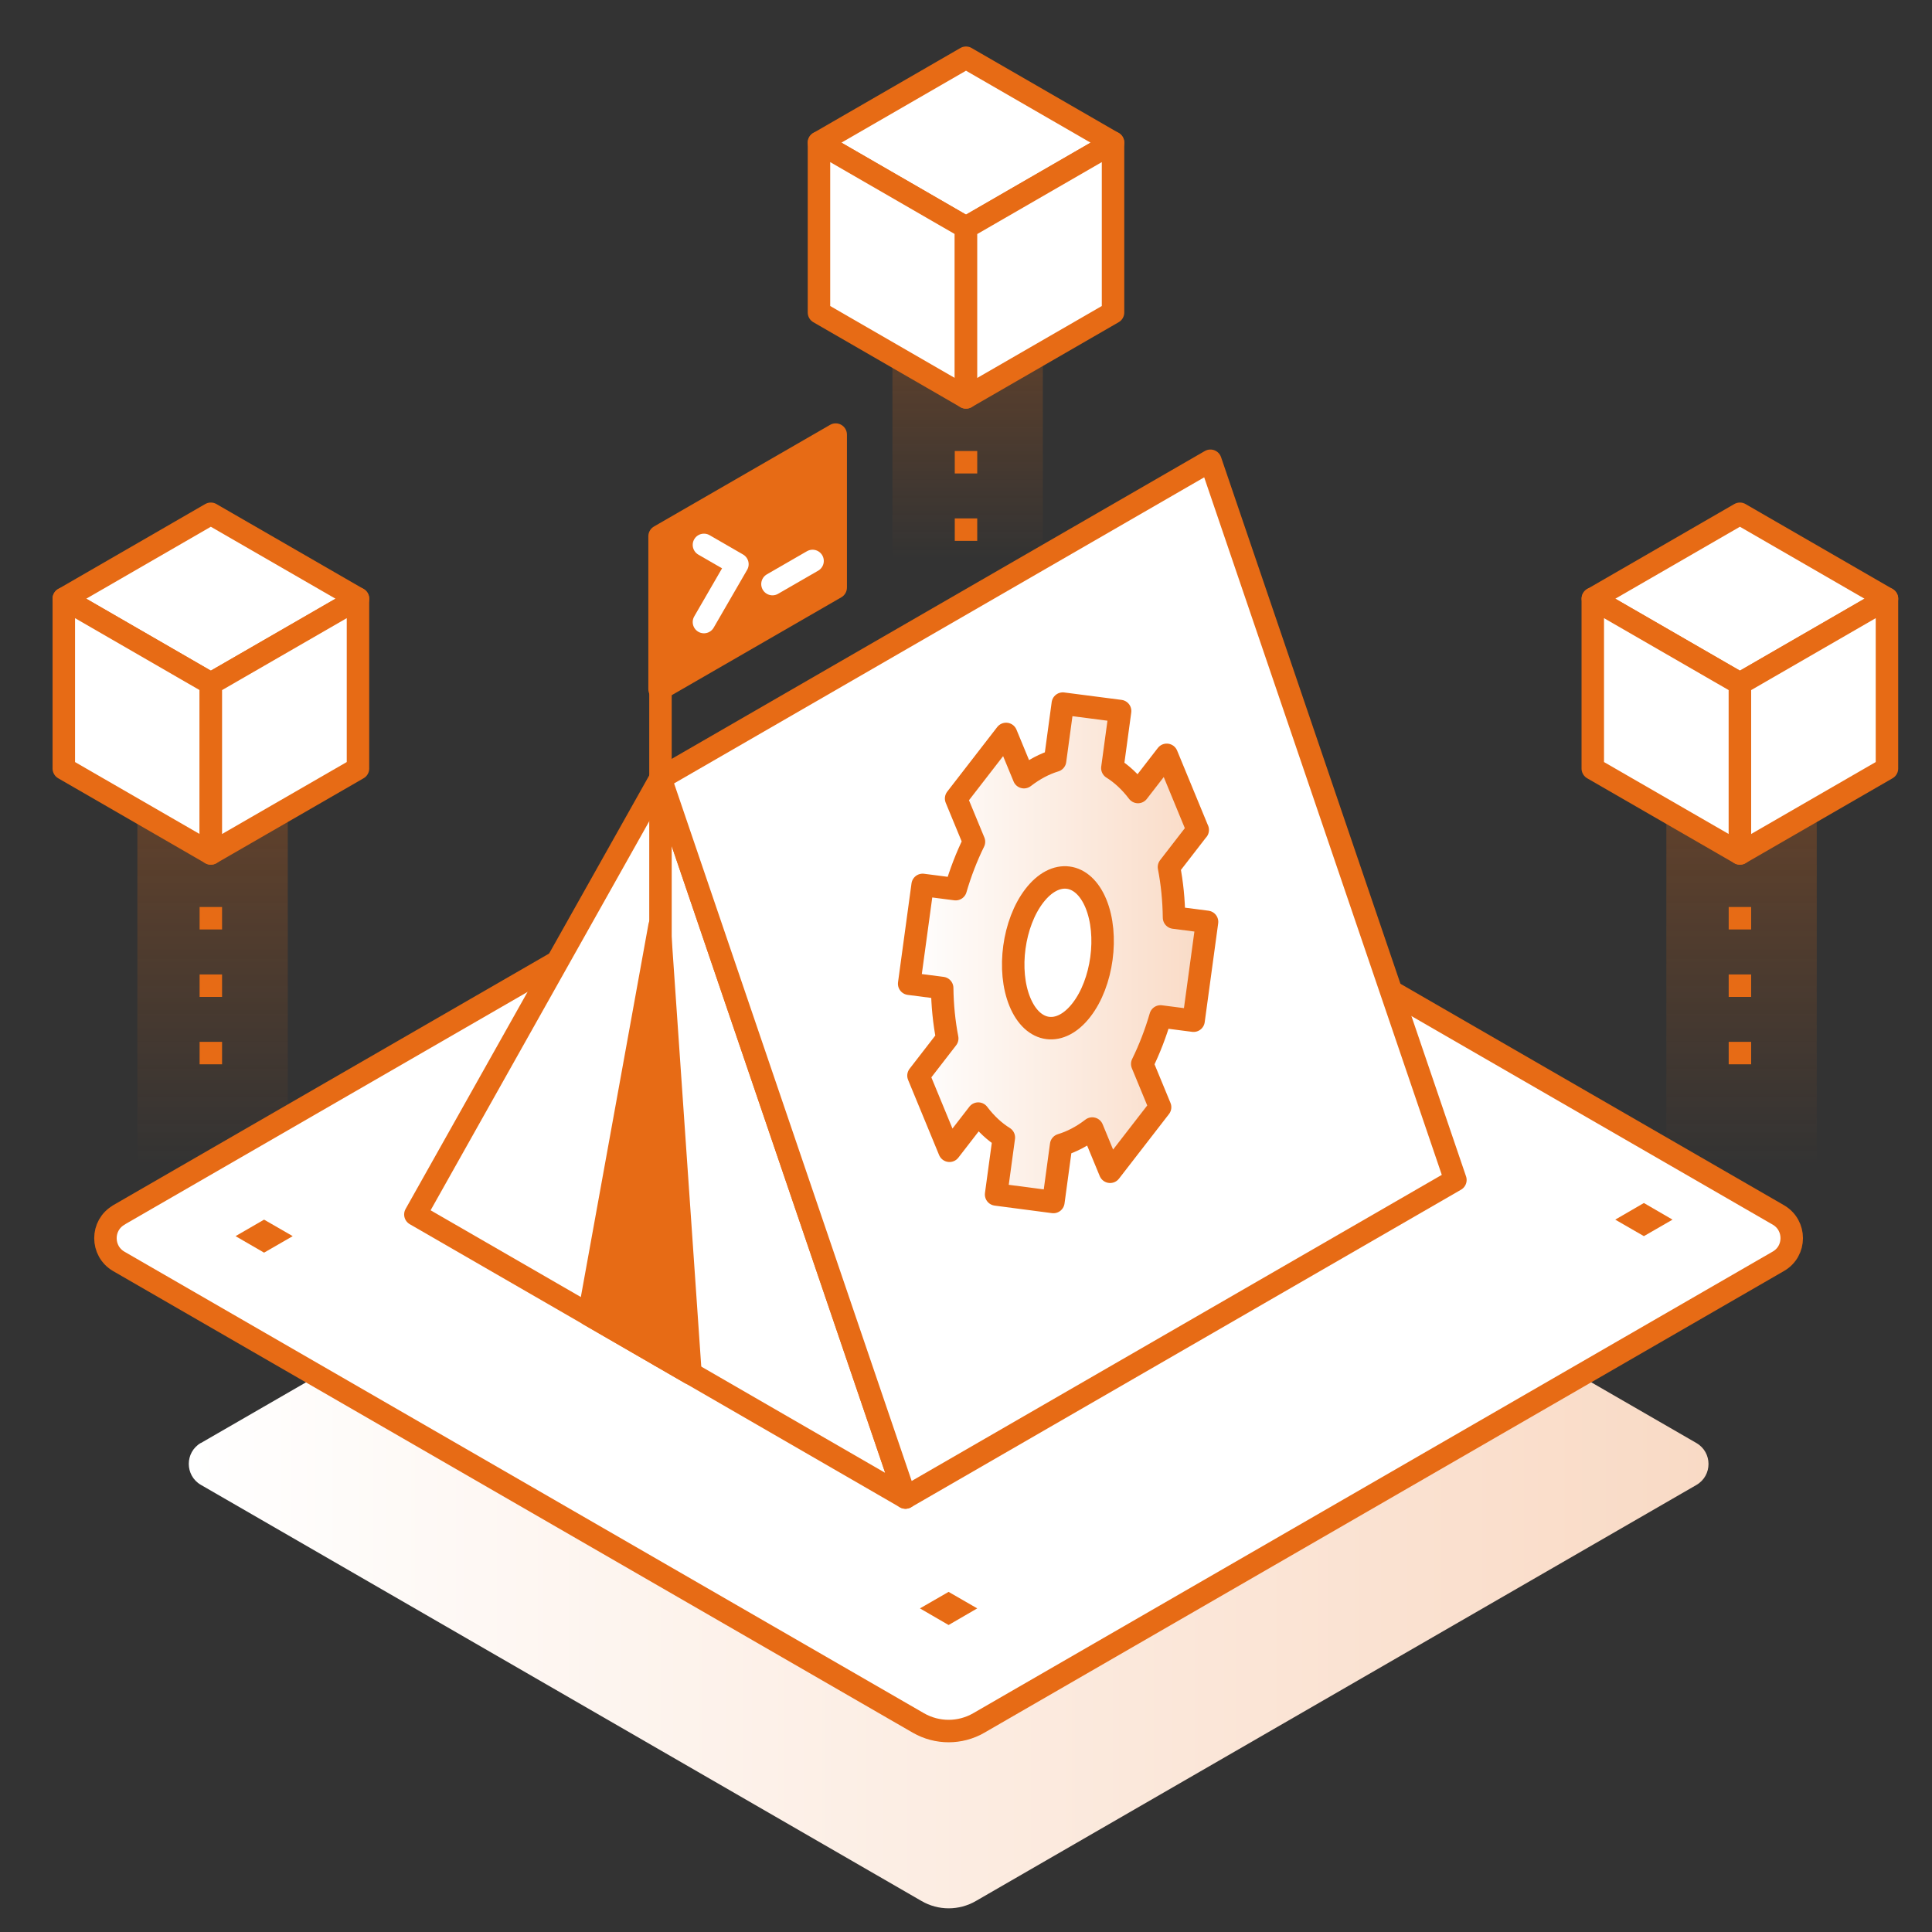 <?xml version="1.0" encoding="UTF-8"?> <svg xmlns="http://www.w3.org/2000/svg" xmlns:xlink="http://www.w3.org/1999/xlink" id="Layer_1" viewBox="0 0 172 172"><rect x="0" y="0" width="172" height="172" fill="#333333" stroke="none"/><defs><style>.cls-1{fill:url(#linear-gradient);}.cls-2,.cls-3{fill:#e76b15;}.cls-4,.cls-3,.cls-5,.cls-6{stroke-linecap:round;}.cls-4,.cls-3,.cls-5,.cls-6,.cls-7{stroke-linejoin:round;stroke-width:2px;}.cls-4,.cls-3,.cls-5,.cls-7{stroke:#e76b15;}.cls-4,.cls-7{fill:#fff;}.cls-5{fill:url(#linear-gradient-5);}.cls-6{fill:none;stroke:#fff;}.cls-7{stroke-dasharray:0 0 2 4;}.cls-8{fill:url(#linear-gradient-3);}.cls-9{fill:url(#linear-gradient-4);}.cls-10{fill:url(#linear-gradient-2);}</style><linearGradient id="linear-gradient" x1="18.93" y1="103.76" x2="18.93" y2="66.21" gradientTransform="matrix(1, 0, 0, 1, 0, 0)" gradientUnits="userSpaceOnUse"><stop offset="0" stop-color="#e76b15" stop-opacity="0"></stop><stop offset="1" stop-color="#e76b15" stop-opacity=".3"></stop></linearGradient><linearGradient id="linear-gradient-2" x1="86.15" y1="49.81" x2="86.15" y2="25.61" xlink:href="#linear-gradient"></linearGradient><linearGradient id="linear-gradient-3" x1="155.05" x2="155.05" xlink:href="#linear-gradient"></linearGradient><linearGradient id="linear-gradient-4" x1="16.8" y1="130.67" x2="152.1" y2="130.67" gradientTransform="matrix(1, 0, 0, 1, 0, 0)" gradientUnits="userSpaceOnUse"><stop offset="0" stop-color="#fff"></stop><stop offset="1" stop-color="#f9dac5"></stop></linearGradient><linearGradient id="linear-gradient-5" x1="80.92" y1="84.82" x2="107.45" y2="84.82" xlink:href="#linear-gradient-4"></linearGradient></defs><g><rect class="cls-1" x="12.23" y="66.21" width="13.39" height="37.55"></rect><g><polyline class="cls-4" points="18.77 45.74 31.87 53.3 18.77 60.86 5.68 53.3 18.77 45.74"></polyline><polygon class="cls-4" points="18.77 75.98 5.68 68.42 5.68 53.3 18.77 60.86 18.77 75.98"></polygon><polygon class="cls-4" points="18.77 75.98 31.87 68.42 31.87 53.3 18.77 60.86 18.77 75.98"></polygon></g><line class="cls-7" x1="18.77" y1="80.75" x2="18.77" y2="95.18"></line></g><g><rect class="cls-10" x="79.45" y="25.61" width="13.39" height="24.2"></rect><g><polyline class="cls-4" points="86 5.14 99.09 12.7 86 20.26 72.91 12.7 86 5.14"></polyline><polygon class="cls-4" points="86 35.38 72.91 27.82 72.91 12.7 86 20.26 86 35.38"></polygon><polygon class="cls-4" points="86 35.38 99.09 27.82 99.09 12.7 86 20.26 86 35.38"></polygon></g><line class="cls-7" x1="86" y1="40.15" x2="86" y2="49.81"></line></g><g><rect class="cls-8" x="148.35" y="66.21" width="13.39" height="37.55"></rect><g><polyline class="cls-4" points="154.9 45.74 167.99 53.3 154.9 60.86 141.81 53.3 154.9 45.74"></polyline><polygon class="cls-4" points="154.9 75.98 141.8 68.42 141.8 53.3 154.9 60.86 154.9 75.98"></polygon><polygon class="cls-4" points="154.9 75.98 167.99 68.42 167.99 53.3 154.9 60.86 154.9 75.98"></polygon></g><line class="cls-7" x1="154.9" y1="80.75" x2="154.9" y2="95.18"></line></g><g><path class="cls-9" d="M17.88,128.47l61.96-35.77c2.85-1.65,6.37-1.65,9.23,0l61.96,35.77c1.43,.83,1.43,2.9,0,3.73l-64.15,37.04c-1.5,.87-3.35,.87-4.84,0L17.88,132.19c-1.43-.83-1.43-2.9,0-3.73Z"></path><path class="cls-4" d="M10.58,108.16l68.75-39.69c3.17-1.83,7.07-1.83,10.24,0l68.75,39.69c1.59,.92,1.59,3.22,0,4.13l-71.18,41.1c-1.66,.96-3.71,.96-5.38,0L10.58,112.3c-1.59-.92-1.59-3.22,0-4.13Z"></path><g><polygon class="cls-4" points="80.61 133.32 50.75 116.07 36.98 108.12 58.8 69.29 58.8 69.29 80.61 133.32"></polygon><polyline class="cls-4" points="58.8 69.29 58.8 69.29 58.8 120.72"></polyline></g><polygon class="cls-4" points="129.57 105.05 80.61 133.32 58.8 69.29 107.76 41.02 129.57 105.05"></polygon><line class="cls-4" x1="58.8" y1="69.29" x2="58.8" y2="52.87"></line><polygon class="cls-3" points="74.4 52.31 58.72 61.36 58.72 47.74 74.4 38.69 74.4 52.31"></polygon></g><polygon class="cls-3" points="58.72 82.41 61.47 122.27 52.44 117.05 58.72 82.41"></polygon><g><path class="cls-5" d="M106.63,73.88l-2.56,3.31c.28,1.44,.43,2.95,.45,4.5l2.94,.38-1.2,8.8-2.94-.38c-.43,1.48-.98,2.91-1.63,4.23l1.59,3.85-4.45,5.75-1.59-3.85c-.91,.7-1.84,1.18-2.77,1.46l-.69,5.08-5.1-.67,.69-5.07c-.82-.51-1.59-1.22-2.28-2.13l-2.56,3.31-2.76-6.69,2.56-3.31c-.28-1.44-.43-2.95-.45-4.49l-2.94-.38,1.2-8.8,2.94,.38c.43-1.48,.98-2.9,1.63-4.22l-1.59-3.85,4.45-5.75,1.59,3.85c.91-.7,1.84-1.19,2.77-1.47l.69-5.08,5.1,.66-.69,5.08c.82,.51,1.59,1.22,2.28,2.13l2.56-3.31,2.76,6.69Z"></path><path class="cls-4" d="M96.28,89.91c1.87-2.41,2.44-6.65,1.29-9.46-1.16-2.81-3.61-3.13-5.48-.71s-2.45,6.65-1.29,9.46c1.16,2.81,3.61,3.13,5.48,.71"></path></g><g><polyline class="cls-6" points="62.67 55.38 65.65 50.23 62.67 48.51"></polyline><line class="cls-6" x1="72.34" y1="49.94" x2="68.77" y2="52"></line></g><g><polygon class="cls-2" points="26.06 110.05 23.51 111.52 20.97 110.05 23.51 108.58 26.06 110.05"></polygon><polygon class="cls-2" points="148.9 108.58 146.35 110.05 143.8 108.58 146.35 107.1 148.9 108.58"></polygon><polygon class="cls-2" points="87 143.19 84.45 144.67 81.9 143.19 84.45 141.72 87 143.19"></polygon></g></svg> 